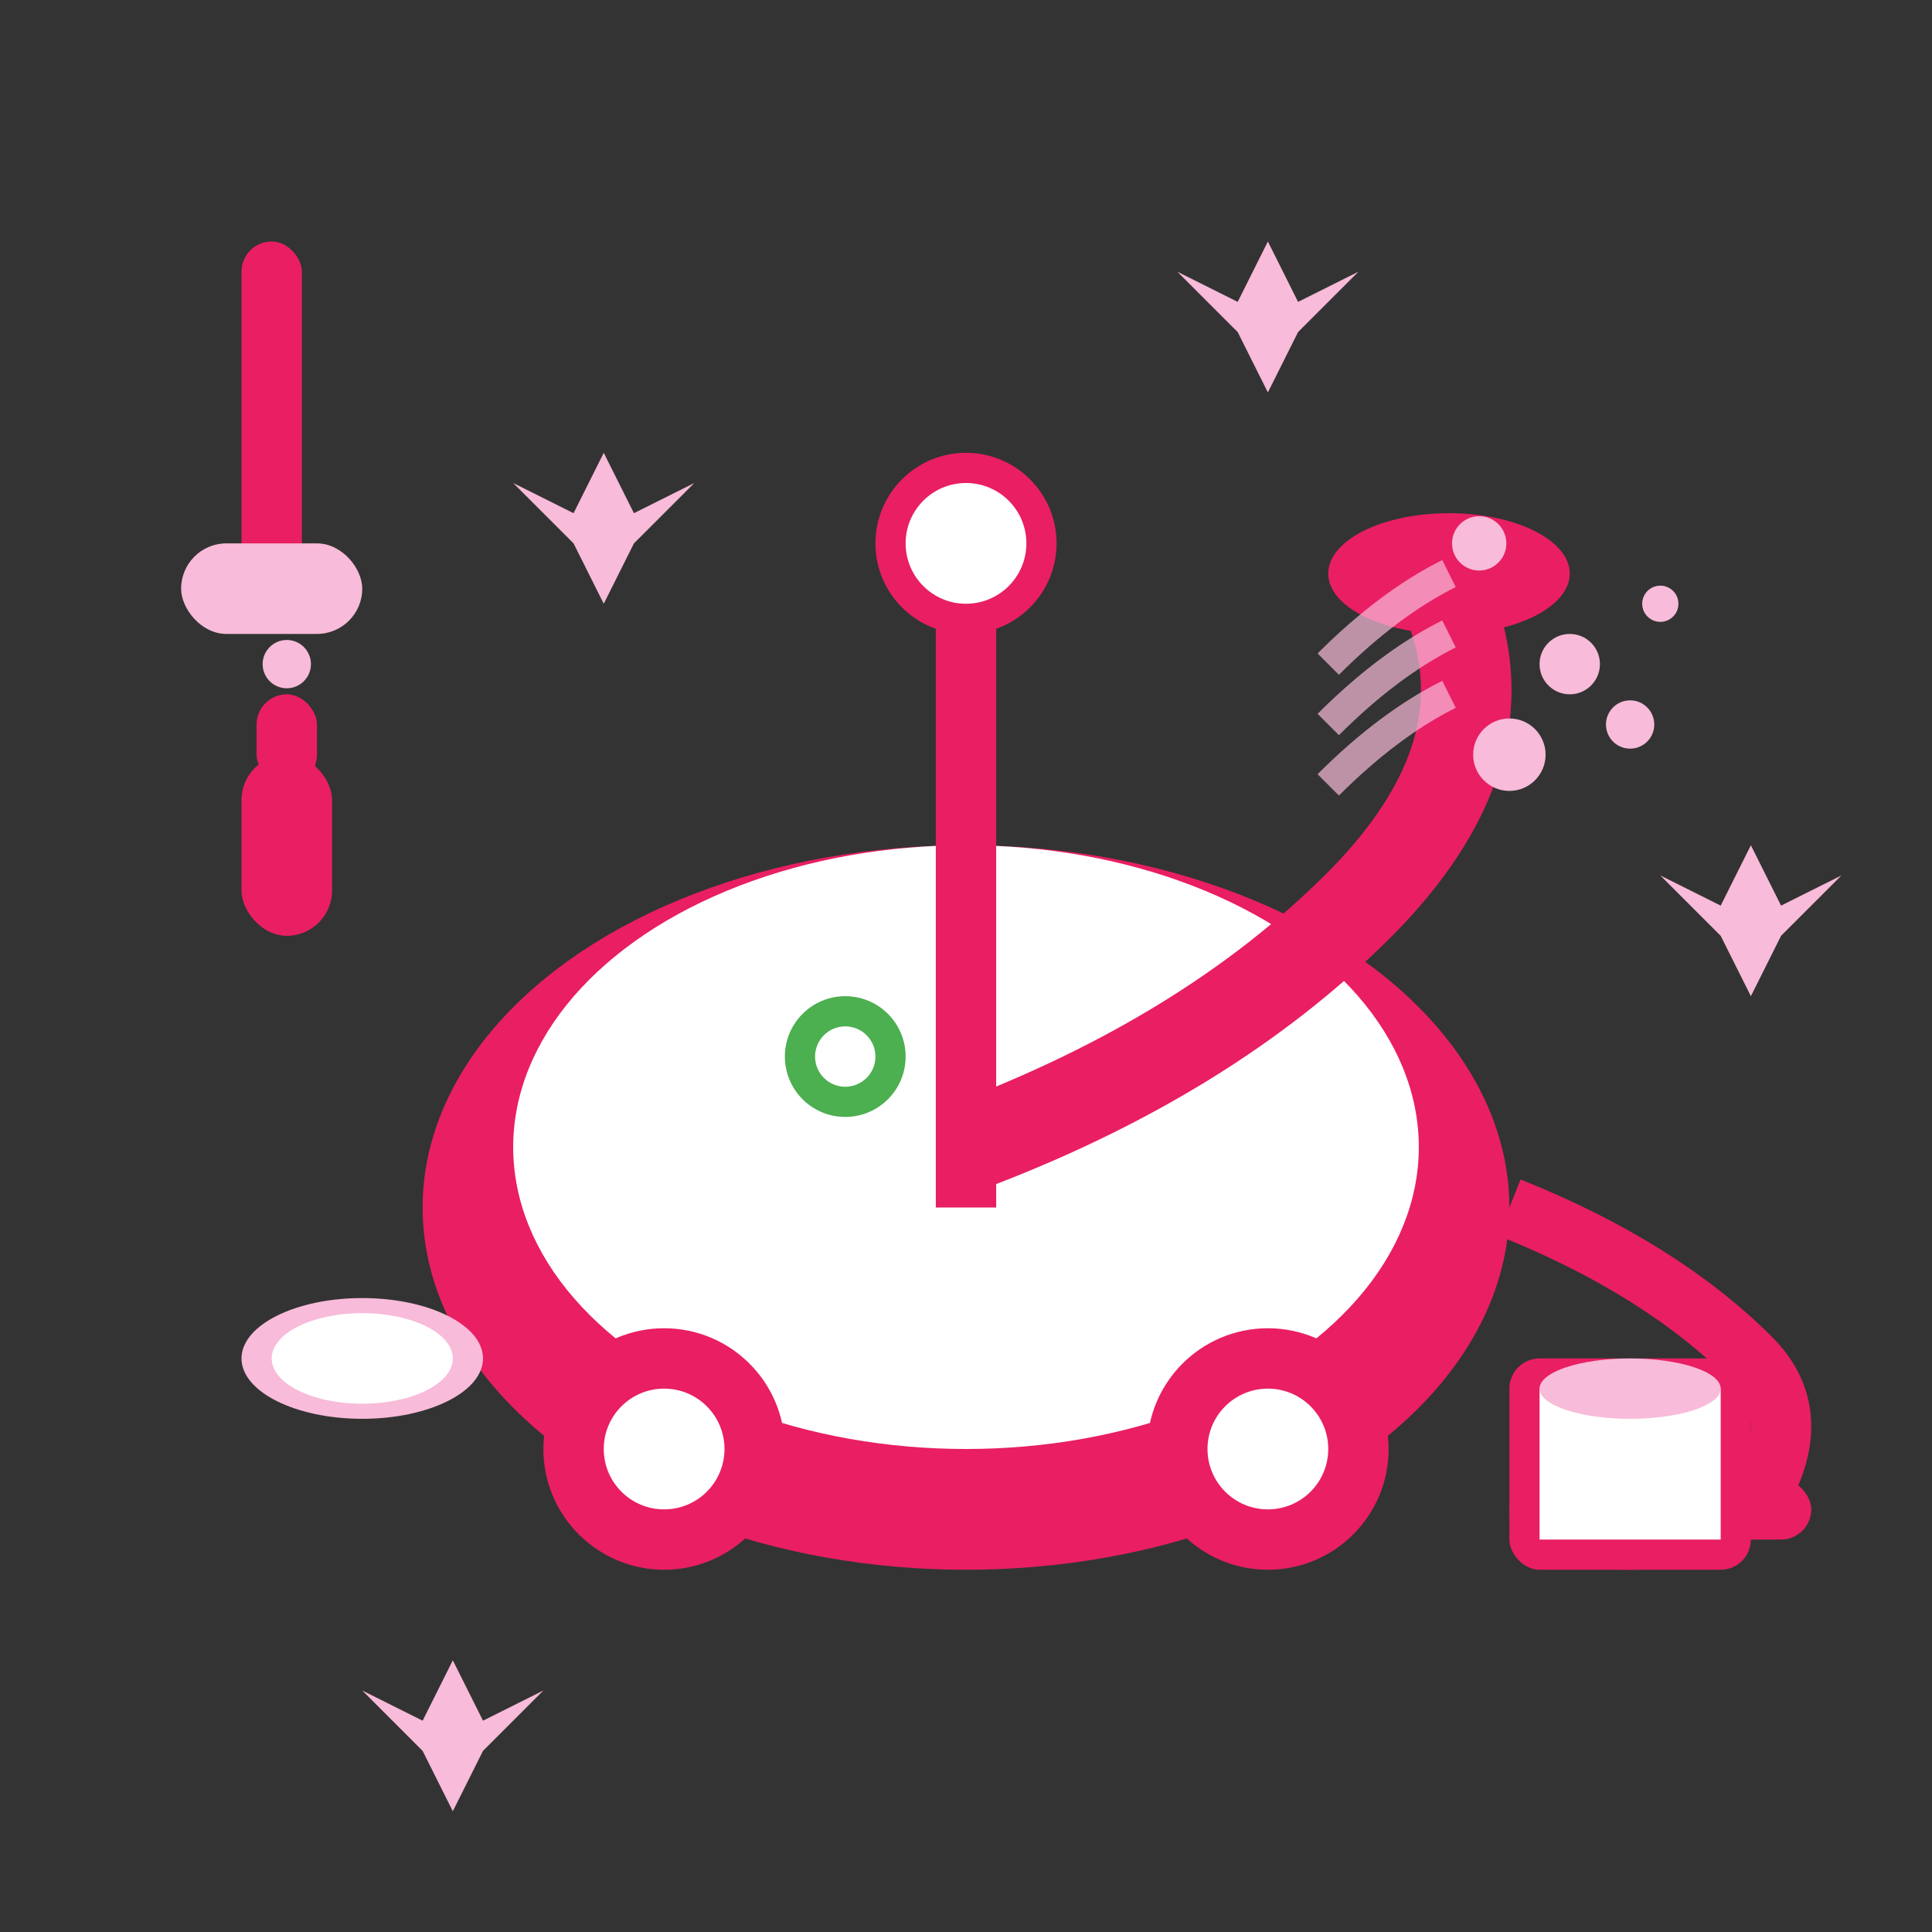 <svg width="64" height="64" viewBox="0 0 64 64" fill="none" xmlns="http://www.w3.org/2000/svg">
  <rect x="0" y="0" width="64" height="64" fill="#333333" stroke="none"/>
  <!-- Main vacuum cleaner body -->
  <ellipse cx="32" cy="40" rx="18" ry="12" fill="#e91e63"/>
  <ellipse cx="32" cy="38" rx="15" ry="10" fill="white"/>
  
  <!-- Vacuum handle -->
  <rect x="31" y="20" width="2" height="20" fill="#e91e63"/>
  <circle cx="32" cy="18" r="3" fill="#e91e63"/>
  <circle cx="32" cy="18" r="2" fill="white"/>
  
  <!-- Vacuum hose -->
  <path d="M32 38 Q40 35 45 30 Q50 25 48 20" stroke="#e91e63" stroke-width="3" fill="none"/>
  
  <!-- Vacuum attachment -->
  <ellipse cx="48" cy="19" rx="4" ry="2" fill="#e91e63"/>
  
  <!-- Wheels -->
  <circle cx="22" cy="48" r="4" fill="#e91e63"/>
  <circle cx="42" cy="48" r="4" fill="#e91e63"/>
  <circle cx="22" cy="48" r="2" fill="white"/>
  <circle cx="42" cy="48" r="2" fill="white"/>
  
  <!-- Power cord -->
  <path d="M50 40 Q55 42 58 45 Q60 47 58 50" stroke="#e91e63" stroke-width="2" fill="none"/>
  <rect x="57" y="49" width="3" height="2" rx="1" fill="#e91e63"/>
  
  <!-- Dust and debris being sucked -->
  <g fill="#f8bbd9">
    <circle cx="52" cy="22" r="1"/>
    <circle cx="54" cy="24" r="0.8"/>
    <circle cx="50" cy="25" r="1.2"/>
    <circle cx="55" cy="20" r="0.6"/>
    <circle cx="49" cy="18" r="0.9"/>
  </g>
  
  <!-- Suction lines -->
  <g stroke="#f8bbd9" stroke-width="1" opacity="0.7">
    <path d="M44 22 Q46 20 48 19"/>
    <path d="M44 24 Q46 22 48 21"/>
    <path d="M44 26 Q46 24 48 23"/>
  </g>
  
  <!-- Cleaning supplies around -->
  <g fill="#e91e63">
    <!-- Spray bottle -->
    <rect x="8" y="25" width="3" height="6" rx="1.5"/>
    <rect x="8.5" y="23" width="2" height="3" rx="1"/>
    <circle cx="9.5" cy="22" r="0.8" fill="#f8bbd9"/>
    
    <!-- Cleaning cloth -->
    <ellipse cx="12" cy="45" rx="4" ry="2" fill="#f8bbd9"/>
    <ellipse cx="12" cy="45" rx="3" ry="1.5" fill="white"/>
    
    <!-- Bucket -->
    <ellipse cx="54" cy="50" rx="4" ry="2" fill="#e91e63"/>
    <rect x="50" y="45" width="8" height="7" rx="1" fill="#e91e63"/>
    <rect x="51" y="46" width="6" height="5" fill="white"/>
    <ellipse cx="54" cy="46" rx="3" ry="1" fill="#f8bbd9"/>
    
    <!-- Brush -->
    <rect x="8" y="8" width="2" height="12" rx="1"/>
    <rect x="6" y="18" width="6" height="3" rx="1.5" fill="#f8bbd9"/>
  </g>
  
  <!-- Sparkles for deep clean effect -->
  <g fill="#f8bbd9">
    <path d="M20 15L21 17L23 16L21 18L20 20L19 18L17 16L19 17L20 15Z"/>
    <path d="M42 8L43 10L45 9L43 11L42 13L41 11L39 9L41 10L42 8Z"/>
    <path d="M58 28L59 30L61 29L59 31L58 33L57 31L55 29L57 30L58 28Z"/>
    <path d="M15 55L16 57L18 56L16 58L15 60L14 58L12 56L14 57L15 55Z"/>
  </g>
  
  <!-- Power indicator -->
  <circle cx="28" cy="35" r="2" fill="#4caf50"/>
  <circle cx="28" cy="35" r="1" fill="white"/>
</svg>
